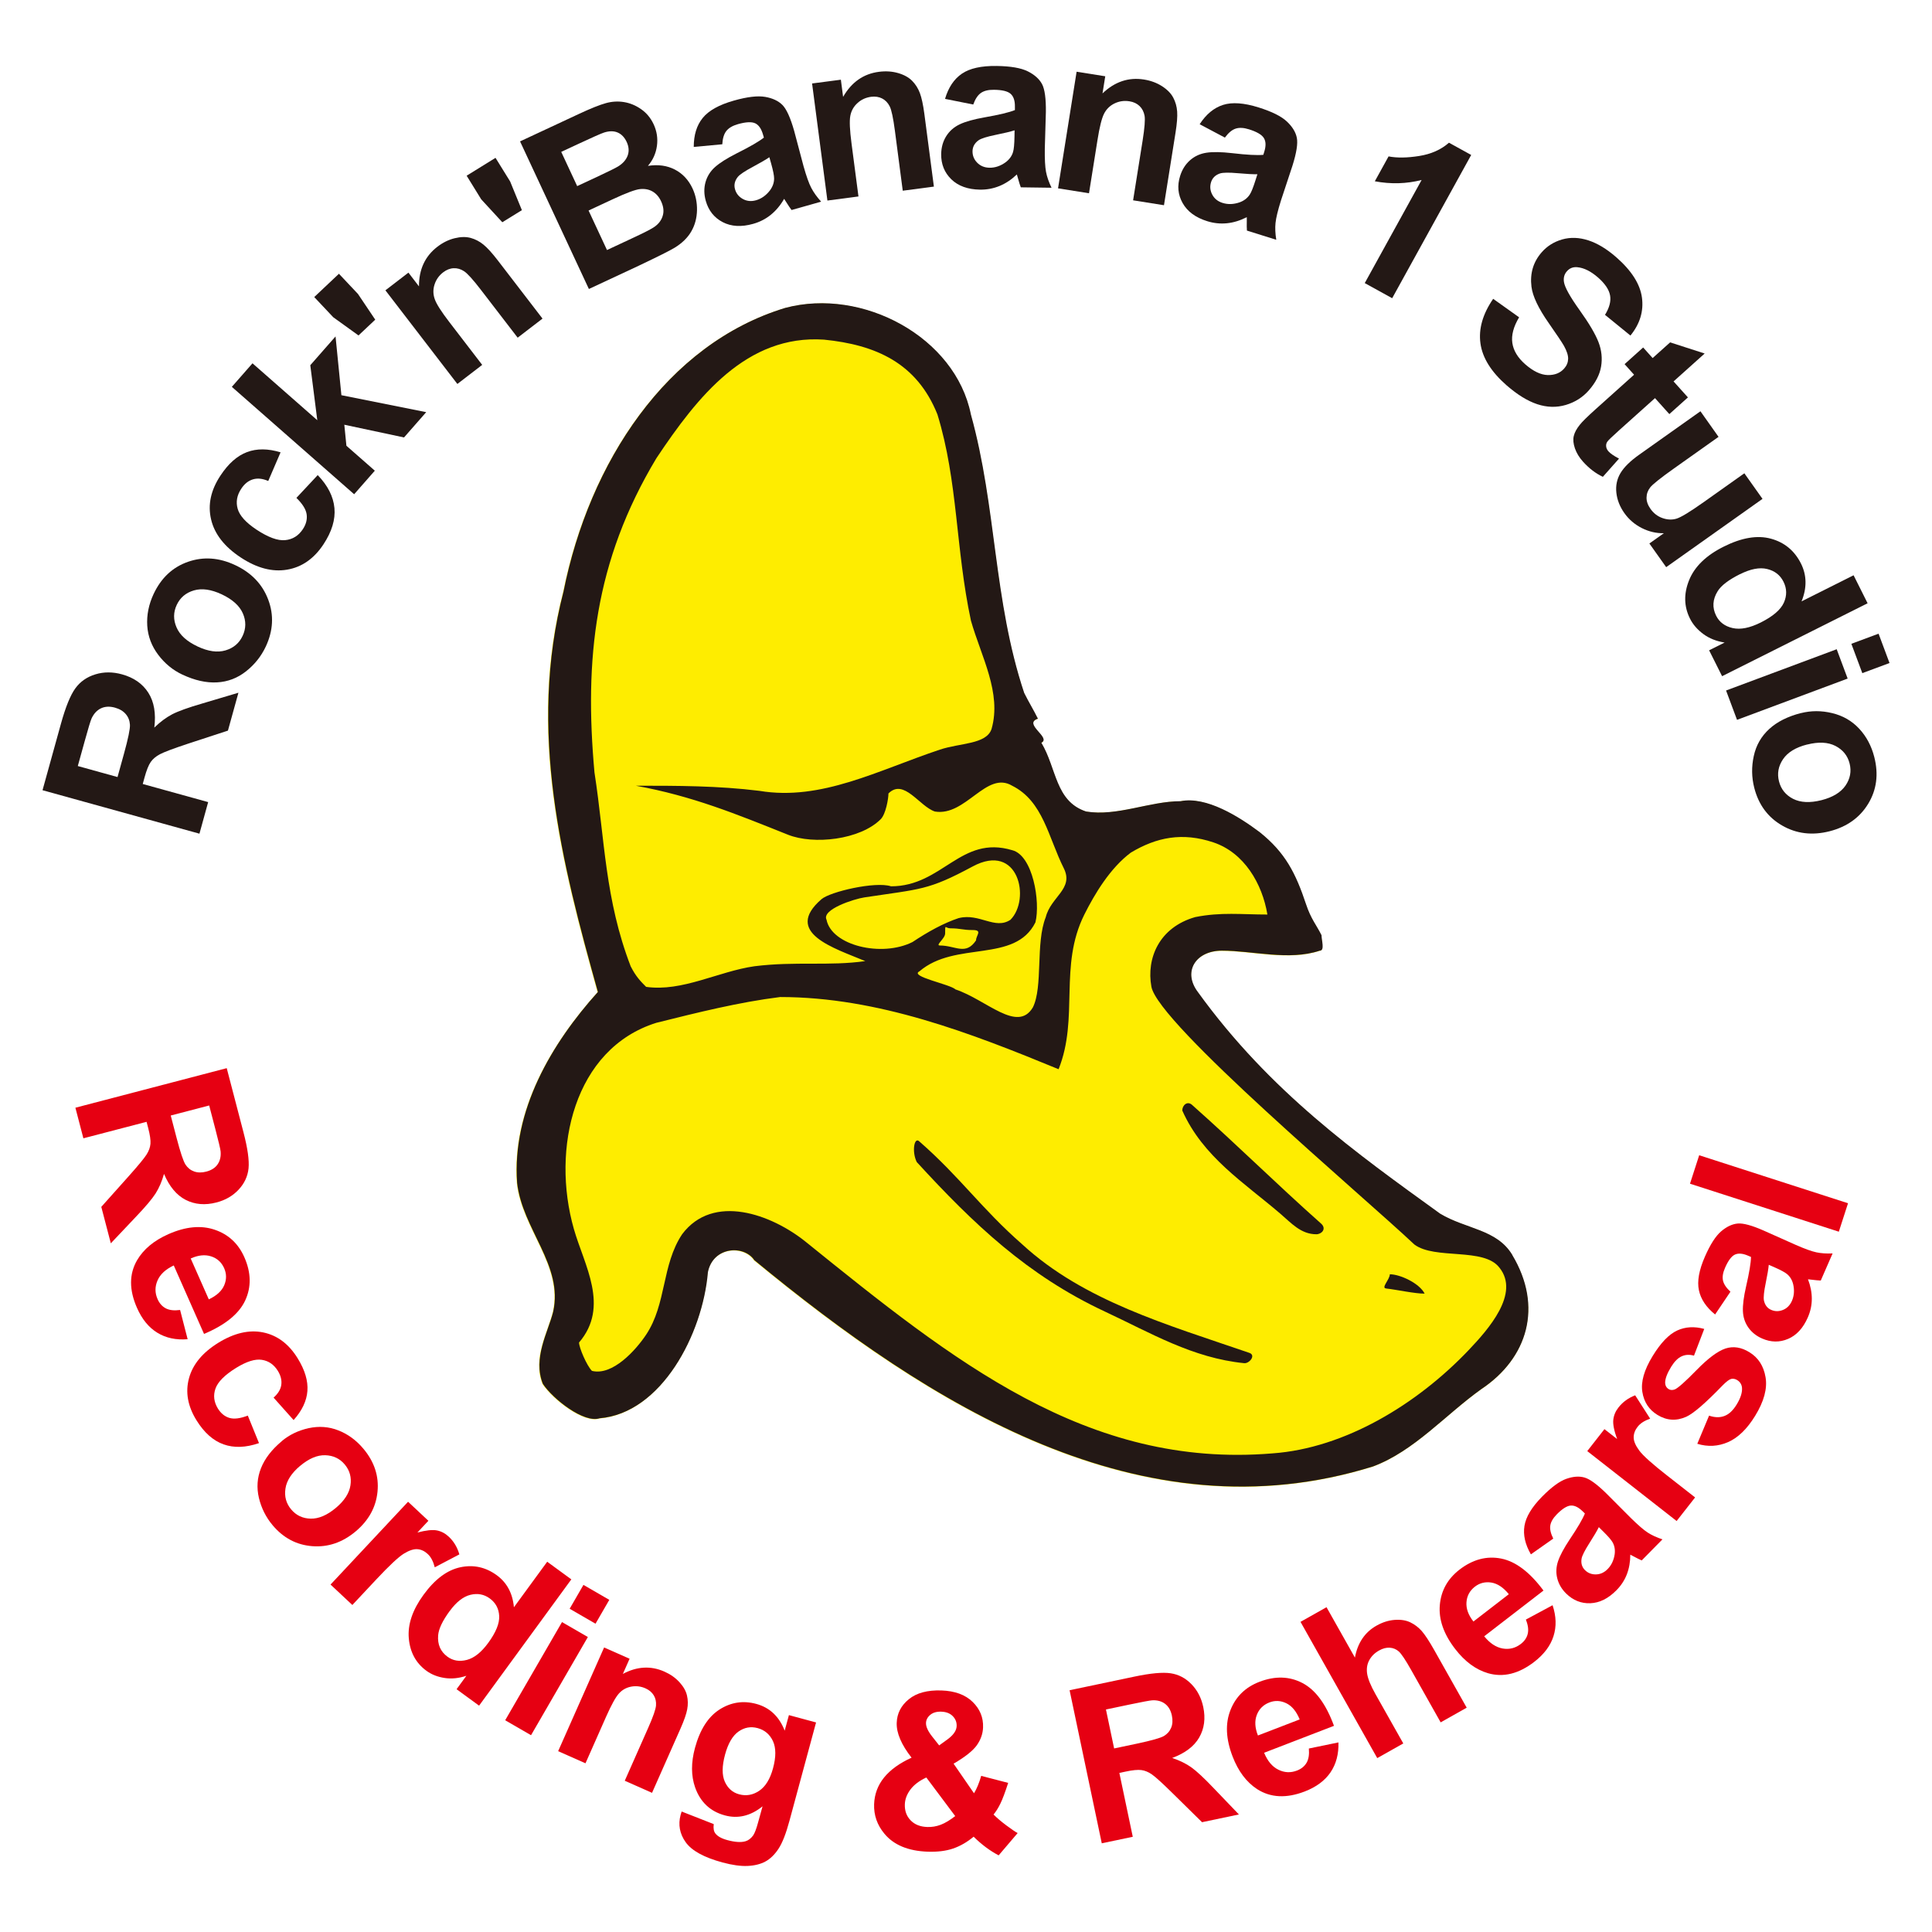 <?xml version="1.0" encoding="UTF-8"?> <svg xmlns="http://www.w3.org/2000/svg" id="b" viewBox="0 0 416.17 416.17"><defs><style>.d{fill:#feed00;}.d,.e,.f,.g{stroke-width:0px;}.e{fill:#e60012;}.f{fill:#231815;}.g{fill:none;}</style></defs><g id="c"><rect class="g" width="416.17" height="416.17"></rect><path class="d" d="M325.7,270.36c-3.33-5.55-10-5.55-15.55-8.89-17.99-12.99-36.66-26.24-52.2-47.76-3.33-4.44-.37-8.89,5.18-8.89,6.66,0,14.44,2.22,21.1,0,1.11,0,.37-2.22.37-3.33-1.11-2.22-2.28-3.5-3.33-6.66-2.22-6.66-4.44-11.11-10-15.55-4.44-3.33-11.48-7.77-17.03-6.66-6.66,0-13.7,3.33-20.36,2.22-6.66-2.22-6.29-9.26-9.63-14.81,2.22-1.11-4.07-4.07-.74-5.18-1.11-2.22-1.85-3.33-2.96-5.55-6.66-19.99-5.92-39.99-11.48-59.98-3.33-16.66-23.32-27.4-39.99-22.95-25.55,7.77-42.21,33.32-47.76,61.09-7.78,29.99-.37,58.5,7.4,86.27-10,11.11-18.51,25.55-17.4,41.1,1.11,10,10,17.77,7.77,27.77-1.11,4.44-4.44,10-2.22,15.55,2.22,3.33,8.89,8.52,12.22,7.41,13.33-1.11,22.21-18.14,23.33-31.47,1.11-5.55,7.77-5.92,10-2.59,37.76,31.1,83.3,59.98,133.29,44.43,8.89-3.33,15.55-11.11,23.33-16.66,10-6.66,13.33-17.77,6.67-28.88ZM325.7,270.36c-3.33-5.55-10-5.55-15.55-8.89-17.99-12.99-36.66-26.24-52.2-47.76-3.33-4.44-.37-8.89,5.18-8.89,6.66,0,14.44,2.22,21.1,0,1.11,0,.37-2.22.37-3.33-1.11-2.22-2.28-3.5-3.33-6.66-2.22-6.66-4.44-11.11-10-15.55-4.44-3.33-11.48-7.77-17.03-6.66-6.66,0-13.7,3.33-20.36,2.22-6.66-2.22-6.29-9.26-9.63-14.81,2.22-1.11-4.07-4.07-.74-5.18-1.11-2.22-1.85-3.33-2.96-5.55-6.66-19.99-5.92-39.99-11.48-59.98-3.33-16.66-23.32-27.4-39.99-22.95-25.55,7.77-42.21,33.32-47.76,61.09-7.78,29.99-.37,58.5,7.4,86.27-10,11.11-18.51,25.55-17.4,41.1,1.11,10,10,17.77,7.77,27.77-1.11,4.44-4.44,10-2.22,15.55,2.22,3.33,8.89,8.52,12.22,7.41,13.33-1.11,22.21-18.14,23.33-31.47,1.11-5.55,7.77-5.92,10-2.59,37.76,31.1,83.3,59.98,133.29,44.43,8.89-3.33,15.55-11.11,23.33-16.66,10-6.66,13.33-17.77,6.67-28.88ZM206.48,197.8c-3.33,1.11-6.66,2.96-10,5.18-6.66,3.33-17.4.74-18.51-4.81-1.11-2.22,5.95-4.48,8.14-4.81,12.22-1.85,13.7-1.48,23.33-6.66,9.93-5.35,12.54,7.08,8.14,11.48-3.33,2.22-6.66-1.48-11.11-.37ZM210.18,202.61c-2.22,3.33-4.44,1.11-7.77,1.11-1.11,0,1.11-1.48,1.11-2.59,0-2.22,0-1.11,1.11-1.11,2.22,0,2.59.37,4.81.37s.74,1.11.74,2.22ZM316.26,290.91c-11.11,11.66-26.66,21.1-42.21,22.21-39.99,3.33-68.86-19.99-100.52-45.54-7.44-6-19.99-10.55-26.66-1.67-4.44,6.66-3.33,15-7.77,21.66-2.22,3.33-7.22,8.89-11.66,7.78-1.11-1.11-2.78-5-2.78-6.11,6.66-7.78,1.11-16.66-1.11-24.44-4.93-17.25,0-38.88,17.77-44.43,8.89-2.22,17.77-4.44,26.66-5.55,21.1,0,41.1,7.77,59.98,15.55,4.44-11.11,0-22.21,5.55-33.32,2.22-4.44,5.55-10,10-13.33,5.55-3.33,11.11-4.44,17.77-2.22,6.66,2.22,10.55,8.89,11.66,15.55-5.55,0-10-.56-15.55.56-7.78,2.22-10.55,8.89-9.44,14.99,1.45,7.97,45.41,44.92,56.65,55.54,4.44,3.33,14.99.55,18.33,5,4.44,5.55-2.33,13.22-6.66,17.77ZM127.99,166.51c-2.22-24.44,0-45.54,13.33-67.75,8.89-13.33,19.44-26.66,36.1-25.55,11.11,1.11,19.99,5,24.44,16.11,4.44,14.44,3.89,28.88,7.22,44.43,2.22,7.78,6.66,15.55,4.44,23.33-1.11,3.33-6.76,3-11.11,4.44-13.33,4.44-25.55,11.11-38.88,8.89-8.89-1.11-17.77-1.11-26.66-1.11,12.22,2.22,21.66,6.11,32.77,10.55,5.55,2.22,15.55,1.11,19.99-3.33,1.11-1.11,1.67-4.44,1.67-5.55,3.33-3.33,6.66,2.78,10,3.89,6.66,1.11,11.11-8.89,16.66-5.55,6.66,3.33,7.77,11.11,11.11,17.77,2.22,4.44-2.78,6.11-3.89,10.55-2.22,5.55-.55,14.99-2.78,19.44-3.33,5.55-10-1.67-16.66-3.89-1.11-1.11-10-2.78-7.77-3.89,7.77-6.66,20.55-1.67,24.99-10.55,1.11-4.44-.56-14.44-5-15.55-11.11-3.33-15,7.77-26.1,7.77-3.33-1.11-13.12,1.15-15,2.78-8.33,7.22,2.78,10.55,9.44,13.33-7.77,1.11-14.99,0-23.88,1.11-7.78,1.11-15.55,5.55-23.33,4.44-1.11-1.11-2.22-2.22-3.33-4.44-5.55-14.44-5.55-27.21-7.78-41.65Z"></path><path class="f" d="M275.78,261.43c2.39,2.04,4.44,4.44,7.77,4.44,1.11,0,2.22-1.11,1.11-2.22-10-8.89-17.77-16.66-27.77-25.55-1.11-1.11-2.22,0-2.22,1.11,4.44,10,13.33,15.55,21.1,22.21Z"></path><path class="f" d="M238.02,282.53c9.91,4.63,18.88,10,29.99,11.11,1.11.11,2.6-1.71,1.11-2.22-17.77-6.11-35.64-11.19-48.87-23.33-8.89-7.78-13.33-14.44-22.21-22.21-1.11-1.11-1.67,2.22-.56,4.44,12.22,13.33,23.88,24.44,40.54,32.21Z"></path><path class="f" d="M298.55,277.54c-1.1-.12.83-1.94.83-3.05,2.22,0,6.39,1.94,7.5,4.17-2.22,0-5.83-.83-8.33-1.11Z"></path><path class="f" d="M325.77,270.32c-3.33-5.55-10-5.55-15.55-8.89-17.99-12.99-36.66-26.24-52.2-47.76-3.33-4.44-.37-8.89,5.18-8.89,6.66,0,14.44,2.22,21.1,0,1.11,0,.37-2.22.37-3.33-1.11-2.22-2.28-3.5-3.33-6.66-2.22-6.66-4.44-11.11-10-15.55-4.44-3.33-11.48-7.77-17.03-6.66-6.67,0-13.7,3.33-20.36,2.22-6.66-2.22-6.3-9.26-9.63-14.81,2.22-1.11-4.07-4.07-.74-5.18-1.11-2.22-1.85-3.33-2.96-5.55-6.66-19.99-5.92-39.99-11.48-59.98-3.33-16.66-23.33-27.4-39.99-22.96-25.55,7.77-42.21,33.32-47.76,61.09-7.77,29.99-.37,58.5,7.4,86.27-10,11.11-18.51,25.55-17.4,41.1,1.11,10,10,17.77,7.77,27.77-1.11,4.44-4.44,10-2.22,15.55,2.22,3.33,8.89,8.52,12.22,7.41,13.33-1.11,22.21-18.14,23.33-31.47,1.11-5.55,7.77-5.92,10-2.59,37.76,31.1,83.3,59.98,133.29,44.43,8.89-3.33,15.55-11.11,23.32-16.66,10-6.67,13.33-17.77,6.66-28.88ZM128.06,166.46c-2.22-24.44,0-45.54,13.33-67.75,8.89-13.33,19.44-26.66,36.1-25.55,11.11,1.11,19.99,5,24.44,16.11,4.44,14.44,3.89,28.88,7.22,44.43,2.22,7.77,6.66,15.55,4.44,23.33-1.11,3.33-6.76,2.99-11.11,4.44-13.33,4.44-25.55,11.11-38.87,8.89-8.89-1.11-17.77-1.11-26.66-1.11,12.22,2.22,21.66,6.11,32.77,10.55,5.55,2.22,15.55,1.11,19.99-3.33,1.11-1.11,1.67-4.44,1.67-5.55,3.33-3.33,6.66,2.78,10,3.89,6.66,1.11,11.11-8.89,16.66-5.55,6.66,3.33,7.77,11.11,11.11,17.77,2.22,4.44-2.78,6.11-3.89,10.55-2.22,5.55-.55,14.99-2.78,19.44-3.33,5.55-10-1.67-16.66-3.89-1.11-1.11-10-2.78-7.77-3.89,7.77-6.66,20.55-1.67,24.99-10.55,1.11-4.44-.56-14.44-5-15.55-11.11-3.33-15,7.78-26.1,7.78-3.33-1.11-13.12,1.15-14.99,2.78-8.33,7.22,2.78,10.55,9.44,13.33-7.77,1.11-14.99,0-23.88,1.11-7.77,1.11-15.55,5.55-23.33,4.44-1.11-1.11-2.22-2.22-3.33-4.44-5.55-14.44-5.55-27.21-7.78-41.65ZM206.55,197.75c-3.33,1.11-6.66,2.96-10,5.18-6.66,3.33-17.4.74-18.51-4.81-1.11-2.22,5.95-4.48,8.14-4.81,12.22-1.85,13.7-1.48,23.33-6.66,9.93-5.35,12.54,7.08,8.15,11.48-3.33,2.22-6.66-1.48-11.11-.37ZM210.25,202.56c-2.22,3.33-4.44,1.11-7.77,1.11-1.11,0,1.11-1.48,1.11-2.59,0-2.22,0-1.11,1.11-1.11,2.22,0,2.59.37,4.81.37s.74,1.11.74,2.22ZM316.33,290.86c-11.11,11.66-26.66,21.1-42.21,22.21-39.99,3.33-68.86-19.99-100.52-45.54-7.44-6-19.99-10.55-26.66-1.67-4.44,6.67-3.33,15-7.77,21.66-2.22,3.33-7.22,8.89-11.66,7.78-1.11-1.11-2.78-5-2.78-6.11,6.66-7.77,1.11-16.66-1.11-24.44-4.93-17.25,0-38.87,17.77-44.43,8.89-2.22,17.77-4.44,26.66-5.55,21.1,0,41.1,7.78,59.98,15.55,4.44-11.11,0-22.21,5.55-33.32,2.22-4.44,5.55-10,10-13.33,5.55-3.33,11.11-4.44,17.77-2.22,6.66,2.22,10.55,8.89,11.66,15.55-5.55,0-10-.56-15.55.55-7.78,2.22-10.55,8.89-9.44,14.99,1.45,7.97,45.41,44.93,56.65,55.54,4.44,3.33,14.99.56,18.33,5,4.44,5.55-2.33,13.22-6.66,17.77Z"></path><path class="e" d="M16.25,238.61l32.59-8.52,3.6,13.79c.91,3.47,1.27,6.06,1.1,7.79-.18,1.73-.89,3.25-2.14,4.59-1.25,1.34-2.84,2.26-4.77,2.76-2.45.64-4.65.45-6.62-.55-1.97-1.01-3.53-2.88-4.68-5.6-.46,1.63-1.07,3.04-1.82,4.22-.75,1.18-2.19,2.88-4.32,5.11l-5.32,5.62-2.05-7.85,5.86-6.56c2.1-2.35,3.39-3.92,3.89-4.71.5-.79.78-1.57.84-2.33.06-.76-.1-1.89-.49-3.39l-.35-1.33-13.61,3.55-1.72-6.59ZM36.78,240.29l1.26,4.83c.82,3.13,1.46,5.05,1.93,5.76.47.71,1.09,1.2,1.86,1.47.77.27,1.64.28,2.62.02,1.1-.29,1.91-.81,2.43-1.57.52-.76.74-1.69.64-2.79-.06-.55-.44-2.15-1.13-4.79l-1.33-5.09-8.28,2.16Z"></path><path class="e" d="M38.79,282.16l1.63,6.32c-2.5.2-4.67-.26-6.52-1.39-1.85-1.13-3.31-2.91-4.39-5.36-1.71-3.87-1.71-7.29.02-10.27,1.39-2.37,3.63-4.23,6.74-5.61,3.71-1.64,7.04-1.96,9.99-.95,2.95,1,5.08,2.98,6.38,5.93,1.46,3.31,1.52,6.41.18,9.3-1.35,2.89-4.31,5.29-8.87,7.21l-6.52-14.75c-1.75.82-2.92,1.9-3.5,3.24-.58,1.34-.58,2.68.02,4.03.4.91,1,1.57,1.78,1.98.78.4,1.8.51,3.07.34ZM44.97,279.9c1.7-.8,2.81-1.82,3.33-3.05.52-1.23.52-2.45-.01-3.66-.57-1.29-1.51-2.14-2.82-2.56-1.32-.42-2.78-.27-4.39.46l3.9,8.81Z"></path><path class="e" d="M63.24,305.89l-4.31-4.83c.96-.85,1.52-1.76,1.66-2.74.14-.98-.1-1.98-.73-3.01-.85-1.37-1.99-2.16-3.45-2.39-1.45-.23-3.29.35-5.52,1.72-2.48,1.53-3.97,3.03-4.48,4.49-.51,1.46-.33,2.89.53,4.29.65,1.04,1.47,1.71,2.48,2.01,1.01.3,2.33.13,3.96-.5l2.41,5.93c-2.84.98-5.38,1.07-7.63.27-2.25-.8-4.2-2.54-5.85-5.21-1.87-3.03-2.41-6.04-1.6-9.03.81-2.99,2.91-5.53,6.3-7.63,3.43-2.12,6.67-2.87,9.7-2.24,3.03.63,5.5,2.48,7.41,5.57,1.56,2.53,2.26,4.87,2.1,7.03-.16,2.16-1.16,4.26-2.98,6.28Z"></path><path class="e" d="M60.68,310.44c1.65-1.38,3.58-2.31,5.8-2.8,2.22-.48,4.36-.33,6.41.48,2.05.8,3.85,2.12,5.38,3.94,2.37,2.82,3.38,5.91,3.05,9.26-.33,3.35-1.9,6.2-4.71,8.56-2.84,2.38-5.95,3.44-9.34,3.18-3.39-.26-6.25-1.77-8.56-4.53-1.43-1.71-2.41-3.67-2.94-5.87-.52-2.2-.37-4.34.45-6.4.82-2.07,2.31-4,4.47-5.81ZM64.67,315.74c-1.86,1.56-2.93,3.2-3.18,4.91-.26,1.71.15,3.2,1.23,4.49,1.08,1.29,2.48,1.95,4.2,1.99,1.72.04,3.53-.73,5.42-2.31,1.84-1.54,2.89-3.17,3.15-4.87.26-1.7-.15-3.2-1.22-4.48-1.08-1.29-2.48-1.95-4.21-2-1.73-.05-3.52.71-5.39,2.28Z"></path><path class="e" d="M75.9,345.73l-4.7-4.4,16.7-17.84,4.38,4.1-2.37,2.53c1.87-.49,3.27-.64,4.22-.45.94.19,1.79.64,2.55,1.36,1.07,1,1.83,2.27,2.27,3.8l-5.3,2.78c-.32-1.26-.82-2.22-1.51-2.86-.66-.62-1.4-.97-2.2-1.04-.8-.07-1.78.25-2.93.95-1.15.7-3.14,2.56-5.98,5.59l-5.14,5.49Z"></path><path class="e" d="M103.19,367.41l-4.84-3.54,2.11-2.89c-1.62.54-3.19.7-4.69.47-1.51-.23-2.81-.74-3.92-1.55-2.25-1.65-3.52-3.97-3.79-6.97-.27-3,.79-6.14,3.18-9.41,2.44-3.35,5.09-5.32,7.93-5.92,2.84-.6,5.45-.02,7.84,1.72,2.19,1.6,3.42,3.91,3.69,6.9l7.17-9.81,5.2,3.8-19.87,27.2ZM96.85,347.05c-1.54,2.11-2.36,3.84-2.47,5.21-.16,1.98.51,3.51,2.01,4.61,1.19.87,2.58,1.1,4.17.69,1.58-.41,3.12-1.63,4.61-3.67,1.66-2.27,2.44-4.2,2.36-5.79-.08-1.59-.76-2.85-2.03-3.78-1.23-.9-2.62-1.16-4.17-.78-1.55.38-3.04,1.55-4.47,3.51Z"></path><path class="e" d="M108.82,370.56l12.24-21.15,5.57,3.22-12.24,21.15-5.57-3.22ZM122.71,346.54l2.97-5.14,5.57,3.22-2.97,5.14-5.57-3.22Z"></path><path class="e" d="M140.47,386.2l-5.89-2.61,5.04-11.38c1.07-2.41,1.63-4.02,1.69-4.84.06-.82-.1-1.55-.49-2.19-.39-.64-.98-1.14-1.77-1.49-1.01-.45-2.05-.57-3.1-.37-1.05.2-1.94.7-2.64,1.49-.71.79-1.61,2.43-2.72,4.92l-4.47,10.1-5.89-2.61,9.9-22.34,5.49,2.43-1.45,3.27c3.03-1.63,6.02-1.8,8.95-.5,1.29.57,2.37,1.33,3.23,2.27.86.94,1.41,1.9,1.63,2.87.23.97.24,1.97.05,2.99-.19,1.02-.67,2.39-1.43,4.11l-6.14,13.86Z"></path><path class="e" d="M146.84,390.22l6.91,2.71c-.12.89,0,1.56.34,2,.47.62,1.33,1.11,2.61,1.45,1.63.44,2.91.52,3.86.25.64-.18,1.19-.6,1.67-1.25.33-.47.69-1.41,1.07-2.81l.96-3.47c-2.58,2.07-5.29,2.72-8.12,1.95-3.15-.85-5.29-2.87-6.41-6.04-.87-2.5-.88-5.33-.03-8.48,1.07-3.95,2.83-6.7,5.28-8.28,2.46-1.57,5.09-1.98,7.91-1.22,2.9.78,4.95,2.71,6.14,5.77l.91-3.35,5.85,1.58-5.73,21.18c-.75,2.78-1.54,4.8-2.38,6.06-.83,1.25-1.77,2.16-2.81,2.72-1.04.56-2.31.88-3.81.95-1.5.07-3.31-.18-5.42-.75-3.99-1.08-6.63-2.53-7.93-4.35-1.3-1.82-1.66-3.79-1.1-5.89.06-.21.13-.46.23-.75ZM156.19,377.93c-.68,2.5-.69,4.46-.05,5.88.65,1.42,1.67,2.32,3.08,2.7,1.51.41,2.95.16,4.31-.75,1.36-.91,2.36-2.53,2.99-4.87.66-2.44.65-4.39-.02-5.84-.68-1.45-1.78-2.39-3.3-2.8-1.48-.4-2.86-.15-4.13.75-1.27.9-2.23,2.55-2.88,4.93Z"></path><path class="e" d="M219.21,394.86l-4.09,4.8c-1.89-.99-3.68-2.33-5.39-4.02-1.4,1.17-2.88,2.02-4.42,2.55-1.55.53-3.37.75-5.48.68-4.18-.15-7.29-1.43-9.31-3.86-1.57-1.88-2.31-4-2.23-6.37.08-2.15.79-4.07,2.14-5.74,1.35-1.67,3.33-3.1,5.93-4.28-1.1-1.4-1.92-2.73-2.45-3.98-.54-1.25-.79-2.43-.75-3.53.07-2.04.94-3.73,2.62-5.09,1.67-1.36,4.01-1.98,7.02-1.88,2.9.1,5.13.92,6.71,2.46,1.58,1.54,2.33,3.37,2.25,5.51-.05,1.36-.5,2.63-1.34,3.83-.85,1.19-2.51,2.52-5.01,3.97l4.4,6.38c.58-.95,1.1-2.2,1.55-3.75l5.81,1.51c-.66,2.04-1.22,3.54-1.68,4.47-.46.94-.95,1.72-1.47,2.35.7.7,1.6,1.47,2.72,2.31,1.12.84,1.94,1.4,2.47,1.68ZM199.54,382.89c-1.51.7-2.65,1.56-3.42,2.58-.77,1.03-1.17,2.09-1.21,3.19-.05,1.39.36,2.54,1.24,3.45.87.91,2.07,1.39,3.59,1.44,1,.04,1.98-.13,2.92-.49.94-.36,1.98-.99,3.1-1.86l-6.22-8.31ZM202.31,375.97l1.76-1.27c1.3-.95,1.97-1.91,2-2.89.03-.83-.25-1.54-.84-2.14-.59-.6-1.4-.92-2.44-.96-1.01-.04-1.81.19-2.4.68-.59.49-.9,1.08-.92,1.75-.03.79.42,1.78,1.34,2.94l1.49,1.89Z"></path><path class="e" d="M237.33,397.06l-6.93-32.97,13.95-2.93c3.51-.74,6.12-.98,7.83-.72,1.71.26,3.21,1.04,4.48,2.36,1.27,1.31,2.12,2.94,2.53,4.89.52,2.47.23,4.67-.87,6.58-1.1,1.91-3.04,3.38-5.82,4.41,1.61.54,2.98,1.21,4.12,2.02,1.14.81,2.77,2.33,4.89,4.56l5.36,5.59-7.94,1.67-6.27-6.17c-2.24-2.21-3.75-3.58-4.51-4.11-.77-.54-1.53-.85-2.28-.95-.75-.1-1.89,0-3.41.33l-1.34.28,2.89,13.76-6.67,1.4ZM240,376.63l4.88-1.03c3.16-.67,5.11-1.22,5.84-1.65.73-.44,1.25-1.03,1.56-1.79.31-.75.36-1.63.15-2.62-.23-1.11-.72-1.95-1.45-2.51-.73-.56-1.65-.82-2.76-.77-.55.04-2.16.34-4.84.9l-5.15,1.08,1.76,8.38Z"></path><path class="e" d="M281.92,376.65l6.39-1.32c.08,2.5-.49,4.65-1.7,6.44-1.22,1.79-3.07,3.17-5.56,4.13-3.95,1.52-7.37,1.35-10.26-.51-2.3-1.5-4.05-3.84-5.27-7-1.46-3.78-1.62-7.12-.47-10.02,1.14-2.9,3.22-4.93,6.23-6.09,3.38-1.3,6.48-1.21,9.3.27,2.82,1.49,5.07,4.56,6.77,9.21l-15.05,5.8c.74,1.79,1.76,3.01,3.07,3.65,1.31.65,2.65.71,4.02.18.93-.36,1.62-.92,2.06-1.68.44-.76.6-1.78.49-3.05ZM279.96,370.37c-.72-1.74-1.68-2.9-2.89-3.48-1.21-.58-2.43-.64-3.65-.16-1.31.51-2.21,1.41-2.7,2.7-.49,1.29-.4,2.76.25,4.41l8.99-3.46Z"></path><path class="e" d="M285.74,346.2l6.12,10.86c.59-3.17,2.14-5.47,4.65-6.88,1.29-.73,2.59-1.14,3.89-1.24,1.31-.1,2.43.07,3.38.52.94.45,1.77,1.08,2.47,1.87.7.8,1.59,2.15,2.67,4.06l7.02,12.46-5.61,3.16-6.32-11.22c-1.25-2.23-2.16-3.58-2.71-4.06-.55-.48-1.19-.75-1.93-.8-.74-.05-1.51.15-2.32.61-.93.52-1.63,1.22-2.1,2.08-.47.87-.62,1.85-.45,2.95.18,1.1.77,2.55,1.78,4.34l6,10.64-5.61,3.16-16.53-29.35,5.61-3.16Z"></path><path class="e" d="M328.69,348.87l5.75-3.09c.79,2.37.86,4.59.2,6.66-.65,2.06-2.04,3.91-4.15,5.54-3.35,2.58-6.67,3.4-9.98,2.44-2.63-.78-4.98-2.52-7.05-5.21-2.48-3.21-3.58-6.37-3.31-9.47.27-3.11,1.68-5.64,4.23-7.62,2.87-2.21,5.86-3.01,8.99-2.39,3.12.62,6.16,2.92,9.11,6.89l-12.77,9.85c1.22,1.5,2.55,2.38,3.98,2.63,1.44.25,2.74-.08,3.91-.98.79-.61,1.29-1.34,1.49-2.2.2-.85.07-1.87-.41-3.06ZM325.02,343.41c-1.18-1.46-2.44-2.29-3.76-2.51-1.32-.21-2.51.08-3.55.88-1.11.86-1.72,1.98-1.82,3.35-.1,1.38.4,2.76,1.5,4.16l7.63-5.89Z"></path><path class="e" d="M334.6,331.42l-4.83,3.4c-1.24-2.14-1.7-4.18-1.39-6.12.31-1.94,1.57-4.04,3.78-6.29,2.01-2.04,3.75-3.33,5.22-3.85,1.47-.52,2.78-.62,3.93-.29,1.15.33,2.72,1.47,4.72,3.44l5.32,5.33c1.53,1.5,2.73,2.54,3.6,3.1.87.56,1.93,1.05,3.16,1.45l-4.47,4.54c-.42-.18-1.01-.47-1.77-.88-.34-.19-.58-.31-.69-.36,0,1.54-.25,2.95-.74,4.23-.49,1.27-1.24,2.42-2.24,3.43-1.76,1.79-3.63,2.72-5.62,2.8-1.98.08-3.72-.62-5.2-2.07-.98-.96-1.62-2.06-1.93-3.28-.31-1.22-.25-2.46.17-3.7.42-1.25,1.26-2.81,2.52-4.71,1.71-2.54,2.79-4.4,3.26-5.57l-.47-.46c-.91-.89-1.77-1.31-2.58-1.25-.81.06-1.82.69-3.01,1.9-.8.82-1.27,1.62-1.39,2.4-.12.78.09,1.72.64,2.82ZM344.4,328.96c-.38.78-1.07,1.94-2.05,3.48-.98,1.54-1.54,2.64-1.66,3.29-.17,1.02.08,1.85.73,2.49.64.63,1.43.94,2.37.92.94-.02,1.77-.4,2.5-1.14.82-.83,1.32-1.88,1.52-3.17.13-.96-.01-1.83-.44-2.59-.27-.5-.96-1.3-2.06-2.38l-.91-.9Z"></path><path class="e" d="M365.13,322.57l-3.97,5.07-19.25-15.06,3.7-4.73,2.73,2.13c-.66-1.82-.93-3.2-.82-4.16.11-.96.48-1.84,1.13-2.66.91-1.16,2.1-2.02,3.58-2.6l3.23,5.03c-1.23.43-2.13,1.01-2.71,1.76-.56.72-.84,1.48-.84,2.28,0,.8.4,1.75,1.2,2.83.8,1.09,2.83,2.91,6.1,5.46l5.92,4.63Z"></path><path class="e" d="M365.61,311.01l2.54-6.07c1.21.42,2.3.45,3.29.08.99-.37,1.87-1.19,2.65-2.47.86-1.4,1.24-2.62,1.15-3.65-.08-.7-.42-1.24-1.04-1.62-.42-.26-.85-.34-1.28-.25-.43.11-1.05.58-1.85,1.39-3.7,3.83-6.31,6.08-7.85,6.77-2.13.95-4.2.82-6.2-.41-1.8-1.1-2.89-2.75-3.24-4.92-.36-2.18.38-4.76,2.21-7.75,1.74-2.85,3.5-4.68,5.27-5.5,1.77-.82,3.72-.93,5.85-.35l-2.21,5.76c-.95-.27-1.82-.23-2.63.13-.81.36-1.57,1.11-2.28,2.26-.89,1.45-1.32,2.62-1.3,3.5.03.6.28,1.03.74,1.31.39.24.84.26,1.34.07.67-.27,2.24-1.66,4.7-4.18,2.46-2.52,4.53-4.06,6.21-4.63,1.69-.55,3.41-.28,5.16.8,1.92,1.17,3.07,2.97,3.48,5.4.41,2.43-.34,5.2-2.25,8.31-1.73,2.82-3.67,4.7-5.82,5.65-2.16.94-4.37,1.06-6.65.36Z"></path><path class="e" d="M372.75,278.25l-3.3,4.9c-1.92-1.55-3.08-3.29-3.49-5.22-.41-1.92.02-4.33,1.29-7.23,1.15-2.63,2.32-4.45,3.5-5.46,1.19-1.01,2.37-1.57,3.56-1.68s3.07.4,5.63,1.53l6.88,3.07c1.96.86,3.46,1.4,4.47,1.61,1.02.21,2.17.29,3.47.23l-2.55,5.84c-.45-.01-1.11-.08-1.97-.18-.39-.05-.65-.08-.78-.09.55,1.44.82,2.85.82,4.21,0,1.37-.29,2.7-.86,4.01-1.01,2.3-2.42,3.84-4.25,4.62-1.83.78-3.69.75-5.59-.08-1.26-.55-2.25-1.34-2.98-2.38-.72-1.03-1.11-2.21-1.16-3.52-.05-1.31.17-3.08.68-5.3.69-2.98,1.04-5.11,1.06-6.37l-.6-.26c-1.16-.51-2.12-.59-2.86-.25-.74.34-1.45,1.29-2.13,2.85-.46,1.05-.61,1.96-.44,2.74.17.77.7,1.57,1.6,2.4ZM381.01,272.45c-.08.87-.3,2.2-.67,3.99-.37,1.79-.49,3.01-.38,3.66.21,1.01.73,1.7,1.57,2.06.83.36,1.67.36,2.54.01.87-.35,1.51-1.01,1.93-1.96.46-1.06.56-2.23.28-3.5-.22-.95-.66-1.7-1.33-2.26-.44-.37-1.36-.87-2.77-1.49l-1.17-.51Z"></path><path class="e" d="M396.1,265.32l-32.06-10.34,1.98-6.13,32.06,10.34-1.98,6.13Z"></path><path class="f" d="M42.95,179.58l-33.79-9.36,3.97-14.33c1-3.6,2.03-6.14,3.09-7.6,1.06-1.47,2.5-2.47,4.33-3.03s3.74-.55,5.73,0c2.54.7,4.43,2.02,5.67,3.96,1.24,1.94,1.67,4.44,1.29,7.51,1.27-1.23,2.55-2.18,3.84-2.86,1.29-.67,3.48-1.46,6.55-2.35l7.73-2.3-2.26,8.16-8.73,2.86c-3.1,1.03-5.08,1.78-5.94,2.24-.86.46-1.52,1.02-1.97,1.67-.45.65-.9,1.77-1.33,3.34l-.38,1.39,14.09,3.9-1.88,6.81ZM25.32,167.37l1.39-5.03c.9-3.26,1.33-5.33,1.28-6.22-.05-.89-.35-1.66-.9-2.3-.55-.65-1.33-1.11-2.34-1.39-1.13-.31-2.13-.26-3,.15-.86.41-1.54,1.14-2.03,2.19-.23.53-.73,2.17-1.49,4.93l-1.47,5.31,8.55,2.37Z"></path><path class="f" d="M39.29,145.32c-2.03-.95-3.77-2.37-5.2-4.26-1.43-1.89-2.22-3.98-2.37-6.27-.14-2.29.31-4.57,1.36-6.82,1.63-3.48,4.1-5.79,7.41-6.95,3.31-1.16,6.7-.92,10.17.71,3.5,1.64,5.87,4.12,7.12,7.44,1.25,3.32,1.07,6.68-.52,10.09-.99,2.11-2.41,3.89-4.26,5.35-1.85,1.46-3.94,2.26-6.26,2.38-2.32.13-4.8-.43-7.46-1.68ZM42.54,139.25c2.3,1.08,4.31,1.36,6.03.85,1.73-.51,2.96-1.55,3.7-3.14.74-1.58.76-3.2.04-4.84-.72-1.64-2.24-3.01-4.56-4.1-2.27-1.06-4.26-1.34-5.98-.84-1.72.5-2.96,1.54-3.7,3.12-.74,1.58-.76,3.2-.04,4.85.71,1.65,2.22,3.02,4.51,4.09Z"></path><path class="f" d="M60.44,97.43l-2.66,6.18c-1.21-.53-2.31-.65-3.3-.35-.99.3-1.83.97-2.52,2.03-.93,1.4-1.18,2.84-.76,4.32.42,1.47,1.77,2.96,4.04,4.47,2.53,1.67,4.59,2.43,6.19,2.27,1.6-.15,2.87-.94,3.81-2.36.7-1.06.97-2.13.81-3.22-.16-1.08-.9-2.25-2.2-3.52l4.59-4.91c2.17,2.25,3.37,4.62,3.6,7.1.23,2.48-.56,5.08-2.36,7.81-2.04,3.1-4.66,4.92-7.84,5.46-3.18.54-6.51-.33-9.99-2.63-3.52-2.32-5.65-5.06-6.38-8.2-.74-3.14-.07-6.29,2.02-9.44,1.7-2.58,3.61-4.27,5.73-5.06,2.11-.79,4.52-.77,7.23.06Z"></path><path class="f" d="M76.29,106.47l-26.35-23.14,4.45-5.07,13.96,12.26-1.51-11.85,5.44-6.2,1.26,12.66,18.27,3.65-4.78,5.45-12.86-2.74.45,4.53,6.12,5.37-4.45,5.07Z"></path><path class="f" d="M77.23,72.26l-5.44-3.92-4.1-4.35,5.32-5.02,4.1,4.35,3.72,5.54-3.6,3.39Z"></path><path class="f" d="M116.86,68.63l-5.35,4.11-7.94-10.33c-1.68-2.19-2.88-3.51-3.6-3.98-.72-.47-1.47-.69-2.25-.65-.78.03-1.53.33-2.24.87-.92.7-1.54,1.59-1.88,2.65-.34,1.07-.32,2.12.06,3.17.37,1.05,1.43,2.7,3.17,4.96l7.04,9.17-5.35,4.11-15.5-20.17,4.96-3.81,2.27,2.96c-.02-3.65,1.31-6.5,3.97-8.54,1.17-.9,2.41-1.51,3.71-1.83,1.3-.32,2.45-.34,3.45-.07,1.01.28,1.93.76,2.77,1.45.84.69,1.86,1.81,3.06,3.37l9.65,12.56Z"></path><path class="f" d="M108.2,47.87l-4.54-4.93-3.14-5.09,6.22-3.85,3.15,5.09,2.53,6.18-4.21,2.6Z"></path><path class="f" d="M112.04,30.45l12.69-5.92c2.51-1.17,4.43-1.94,5.77-2.31,1.33-.37,2.64-.44,3.92-.23,1.28.21,2.51.71,3.67,1.52,1.16.8,2.07,1.89,2.71,3.26.69,1.49.93,3.04.71,4.65-.22,1.61-.86,3.05-1.94,4.31,2.2-.34,4.13-.07,5.81.8,1.67.87,2.94,2.23,3.8,4.07.67,1.45.99,3.01.96,4.69-.04,1.68-.44,3.2-1.23,4.56-.78,1.36-1.98,2.53-3.6,3.52-1.02.62-3.56,1.89-7.64,3.83l-10.82,5.05-14.82-31.78ZM120.9,32.73l3.43,7.36,4.21-1.96c2.5-1.17,4.04-1.93,4.61-2.28,1.04-.64,1.72-1.43,2.06-2.35.33-.92.26-1.9-.22-2.93-.46-.98-1.1-1.66-1.93-2.02-.83-.36-1.81-.36-2.94,0-.67.22-2.52,1.04-5.54,2.45l-3.69,1.72ZM126.79,45.36l3.96,8.5,5.95-2.78c2.32-1.08,3.75-1.83,4.32-2.25.87-.62,1.46-1.4,1.74-2.36.29-.95.17-1.99-.36-3.12-.44-.95-1.05-1.65-1.83-2.1-.77-.45-1.67-.62-2.69-.52-1.02.1-2.99.84-5.91,2.2l-5.19,2.42Z"></path><path class="f" d="M155.58,31.08l-6.14.57c0-2.56.63-4.64,1.92-6.23,1.29-1.6,3.53-2.85,6.72-3.75,2.89-.82,5.14-1.08,6.75-.8,1.61.28,2.85.87,3.73,1.76.87.89,1.71,2.75,2.51,5.56l2.02,7.61c.61,2.16,1.16,3.72,1.67,4.68.5.96,1.21,1.95,2.12,2.96l-6.37,1.8c-.29-.38-.68-.95-1.16-1.72-.22-.35-.36-.58-.44-.69-.8,1.4-1.76,2.54-2.87,3.44-1.11.9-2.38,1.55-3.81,1.95-2.52.71-4.71.59-6.55-.37-1.84-.96-3.06-2.49-3.65-4.59-.39-1.39-.41-2.72-.06-4,.35-1.27,1.04-2.37,2.06-3.28,1.02-.91,2.59-1.9,4.7-2.97,2.85-1.42,4.79-2.55,5.82-3.37l-.19-.65c-.36-1.26-.92-2.07-1.68-2.43-.77-.36-2-.3-3.71.18-1.15.33-1.98.81-2.5,1.46-.51.64-.81,1.6-.88,2.88ZM165.72,33.87c-.74.51-1.95,1.21-3.62,2.11-1.67.89-2.73,1.6-3.17,2.13-.67.84-.87,1.73-.6,2.66.26.92.82,1.61,1.68,2.09.86.48,1.81.57,2.84.28,1.16-.33,2.15-1.03,2.98-2.1.61-.81.92-1.67.92-2.6,0-.61-.21-1.69-.65-3.26l-.37-1.3Z"></path><path class="f" d="M201.15,40.2l-6.69.88-1.69-12.92c-.36-2.73-.73-4.48-1.12-5.25-.39-.77-.93-1.33-1.62-1.69-.69-.36-1.49-.48-2.38-.37-1.14.15-2.13.6-2.95,1.36-.83.75-1.34,1.68-1.54,2.77-.2,1.09-.11,3.05.26,5.88l1.5,11.46-6.69.88-3.3-25.22,6.2-.81.48,3.7c1.82-3.17,4.39-4.97,7.72-5.4,1.47-.19,2.84-.1,4.13.27,1.28.37,2.29.93,3.02,1.67.73.74,1.29,1.62,1.67,2.64.38,1.02.7,2.5.96,4.45l2.06,15.71Z"></path><path class="f" d="M209.62,22.51l-6.05-1.21c.72-2.46,1.93-4.26,3.62-5.42,1.69-1.16,4.2-1.72,7.51-1.67,3,.04,5.24.43,6.7,1.16,1.46.73,2.48,1.65,3.07,2.75.58,1.1.86,3.12.82,6.05l-.23,7.87c-.03,2.24.06,3.89.26,4.96.2,1.07.6,2.21,1.19,3.44l-6.62-.09c-.17-.44-.38-1.1-.62-1.98-.11-.4-.18-.66-.23-.79-1.17,1.11-2.41,1.94-3.73,2.48-1.32.54-2.72.81-4.21.79-2.62-.04-4.68-.78-6.17-2.22-1.49-1.45-2.22-3.26-2.19-5.44.02-1.44.38-2.73,1.08-3.85.7-1.12,1.67-1.97,2.91-2.56,1.24-.59,3.03-1.09,5.35-1.5,3.14-.55,5.32-1.07,6.54-1.57v-.68c.03-1.31-.28-2.24-.91-2.81-.63-.57-1.83-.86-3.6-.88-1.2-.02-2.13.21-2.81.68-.68.47-1.23,1.31-1.66,2.51ZM218.55,28.07c-.86.28-2.22.61-4.07.98-1.86.38-3.07.76-3.65,1.14-.88.62-1.32,1.41-1.34,2.38-.01.95.32,1.78,1.01,2.48.69.7,1.57,1.06,2.64,1.08,1.2.02,2.36-.37,3.46-1.16.81-.6,1.36-1.34,1.62-2.23.18-.58.28-1.68.31-3.31l.02-1.35Z"></path><path class="f" d="M250.75,44.21l-6.67-1.06,2.05-12.87c.43-2.72.57-4.5.42-5.35-.16-.84-.51-1.54-1.07-2.08-.56-.54-1.29-.89-2.18-1.03-1.14-.18-2.21-.03-3.22.46-1.01.49-1.76,1.23-2.26,2.22-.5.99-.98,2.9-1.42,5.71l-1.82,11.42-6.67-1.06,4-25.12,6.17.98-.59,3.69c2.64-2.52,5.62-3.52,8.93-2.99,1.46.23,2.75.71,3.88,1.43,1.12.72,1.93,1.54,2.42,2.46.49.92.77,1.92.85,3,.08,1.08-.04,2.59-.35,4.54l-2.49,15.64Z"></path><path class="f" d="M263.87,29.65l-5.45-2.89c1.39-2.15,3.07-3.53,5.02-4.16,1.96-.63,4.51-.45,7.67.54,2.87.9,4.9,1.91,6.09,3.03,1.19,1.12,1.91,2.29,2.15,3.52.25,1.23-.07,3.23-.95,6.03l-2.47,7.47c-.67,2.14-1.06,3.75-1.17,4.83-.11,1.08-.06,2.29.16,3.63l-6.32-1.98c-.04-.47-.05-1.17-.03-2.07.01-.41.01-.68,0-.82-1.44.73-2.86,1.17-4.28,1.31-1.42.14-2.84,0-4.26-.45-2.5-.78-4.26-2.08-5.28-3.9-1.02-1.81-1.2-3.76-.54-5.84.43-1.38,1.14-2.5,2.13-3.38.99-.87,2.16-1.41,3.52-1.62,1.36-.21,3.21-.18,5.56.09,3.17.37,5.41.49,6.71.36l.2-.65c.39-1.25.37-2.23-.08-2.96-.44-.72-1.51-1.35-3.2-1.88-1.14-.36-2.1-.41-2.89-.15s-1.55.9-2.31,1.93ZM270.84,37.53c-.9.02-2.3-.05-4.19-.22-1.89-.17-3.16-.15-3.82.04-1.02.34-1.67.97-1.96,1.9-.28.91-.2,1.8.26,2.67.46.87,1.2,1.47,2.23,1.79,1.15.36,2.36.32,3.65-.12.95-.34,1.68-.9,2.19-1.67.34-.5.75-1.53,1.24-3.08l.41-1.29Z"></path><path class="f" d="M299.89,64.24l-5.91-3.26,12.25-22.21c-3.26.83-6.62.93-10.08.28l2.96-5.36c1.82.35,4.01.32,6.59-.09,2.58-.41,4.72-1.36,6.42-2.86l4.79,2.64-17.03,30.87Z"></path><path class="f" d="M321.6,64.34l5.63,4.01c-1.21,2.02-1.7,3.86-1.46,5.52.24,1.66,1.17,3.19,2.79,4.61,1.72,1.5,3.33,2.27,4.84,2.31,1.51.03,2.69-.44,3.54-1.41.55-.62.83-1.32.85-2.08.02-.76-.29-1.7-.91-2.82-.44-.76-1.52-2.38-3.26-4.87-2.24-3.2-3.48-5.81-3.73-7.85-.35-2.86.38-5.34,2.21-7.42,1.17-1.34,2.65-2.26,4.43-2.77,1.78-.5,3.65-.43,5.62.21,1.97.64,3.96,1.85,5.99,3.62,3.31,2.89,5.16,5.8,5.55,8.72.39,2.92-.43,5.64-2.48,8.16l-5.48-4.46c.96-1.55,1.32-2.95,1.09-4.2-.23-1.25-1.1-2.53-2.59-3.84-1.55-1.35-3.04-2.09-4.46-2.22-.92-.09-1.68.21-2.27.9-.54.62-.75,1.39-.61,2.29.18,1.15,1.3,3.16,3.35,6.03,2.06,2.87,3.42,5.18,4.09,6.92.67,1.74.85,3.49.56,5.24-.29,1.75-1.17,3.46-2.63,5.13-1.33,1.52-2.99,2.57-4.98,3.16-2,.59-4.05.53-6.14-.16-2.1-.7-4.29-2.05-6.59-4.05-3.34-2.92-5.22-5.93-5.65-9.05-.43-3.12.48-6.32,2.74-9.6Z"></path><path class="f" d="M363.59,85.61l-4,3.59-3.09-3.44-7.66,6.87c-1.55,1.39-2.43,2.23-2.62,2.53-.2.29-.28.63-.24,1.01.04.38.21.73.5,1.06.41.46,1.17.98,2.27,1.56l-3.48,3.92c-1.54-.72-2.97-1.81-4.29-3.28-.81-.9-1.38-1.85-1.73-2.85-.34-1-.43-1.88-.25-2.65s.62-1.59,1.33-2.46c.49-.63,1.62-1.74,3.39-3.33l8.27-7.42-2.04-2.28,4-3.59,2.04,2.28,3.77-3.38,7.44,2.4-6.7,6.01,3.09,3.44Z"></path><path class="f" d="M355.31,117.06l3.1-2.2c-1.64.03-3.22-.34-4.75-1.11-1.52-.77-2.77-1.84-3.74-3.2-.99-1.39-1.57-2.86-1.74-4.4-.17-1.54.12-2.95.88-4.23.76-1.28,2.12-2.62,4.07-4l13.16-9.33,3.9,5.51-9.56,6.78c-2.92,2.07-4.64,3.45-5.16,4.11-.52.67-.78,1.4-.79,2.21s.28,1.61.86,2.43c.66.93,1.51,1.59,2.55,1.96,1.04.37,2.04.42,2.99.15.96-.27,2.92-1.46,5.9-3.57l8.77-6.22,3.91,5.51-20.75,14.71-3.62-5.1Z"></path><path class="f" d="M370.96,145.67l-2.8-5.59,3.34-1.67c-1.76-.28-3.29-.88-4.57-1.82-1.28-.94-2.25-2.05-2.89-3.33-1.31-2.61-1.37-5.37-.19-8.29,1.18-2.92,3.66-5.33,7.45-7.22,3.87-1.94,7.26-2.51,10.18-1.71,2.92.8,5.07,2.58,6.46,5.34,1.27,2.53,1.31,5.26.13,8.16l11.21-5.62,3.02,6.03-31.35,15.71ZM374.8,123.68c-2.45,1.23-4.05,2.45-4.8,3.67-1.1,1.77-1.2,3.53-.33,5.28.7,1.39,1.88,2.28,3.56,2.66,1.68.38,3.69-.02,6.05-1.2,2.63-1.32,4.29-2.74,4.98-4.27.68-1.53.66-3.03-.08-4.51-.72-1.44-1.89-2.35-3.52-2.74-1.63-.4-3.58-.02-5.85,1.12Z"></path><path class="f" d="M371.81,148.74l23.83-8.89,2.36,6.32-23.83,8.89-2.36-6.32ZM398.8,138.68l5.86-2.18,2.36,6.32-5.86,2.18-2.36-6.32Z"></path><path class="f" d="M387.94,153.61c2.18-.55,4.42-.56,6.72,0,2.31.55,4.24,1.66,5.81,3.34,1.57,1.68,2.66,3.73,3.27,6.13.95,3.72.5,7.08-1.32,10.07-1.83,3-4.6,4.96-8.31,5.91-3.75.95-7.15.54-10.23-1.24-3.07-1.77-5.07-4.48-6-8.13-.57-2.25-.61-4.53-.1-6.84.5-2.31,1.61-4.24,3.32-5.81,1.71-1.57,3.99-2.71,6.83-3.44ZM389.28,160.37c-2.46.62-4.19,1.68-5.2,3.17-1.01,1.49-1.3,3.08-.87,4.77.43,1.69,1.44,2.95,3.04,3.77,1.6.81,3.64.91,6.13.28,2.42-.62,4.14-1.67,5.16-3.14,1.01-1.48,1.31-3.07.88-4.76-.43-1.7-1.45-2.95-3.05-3.78-1.6-.82-3.63-.92-6.08-.3Z"></path></g></svg> 